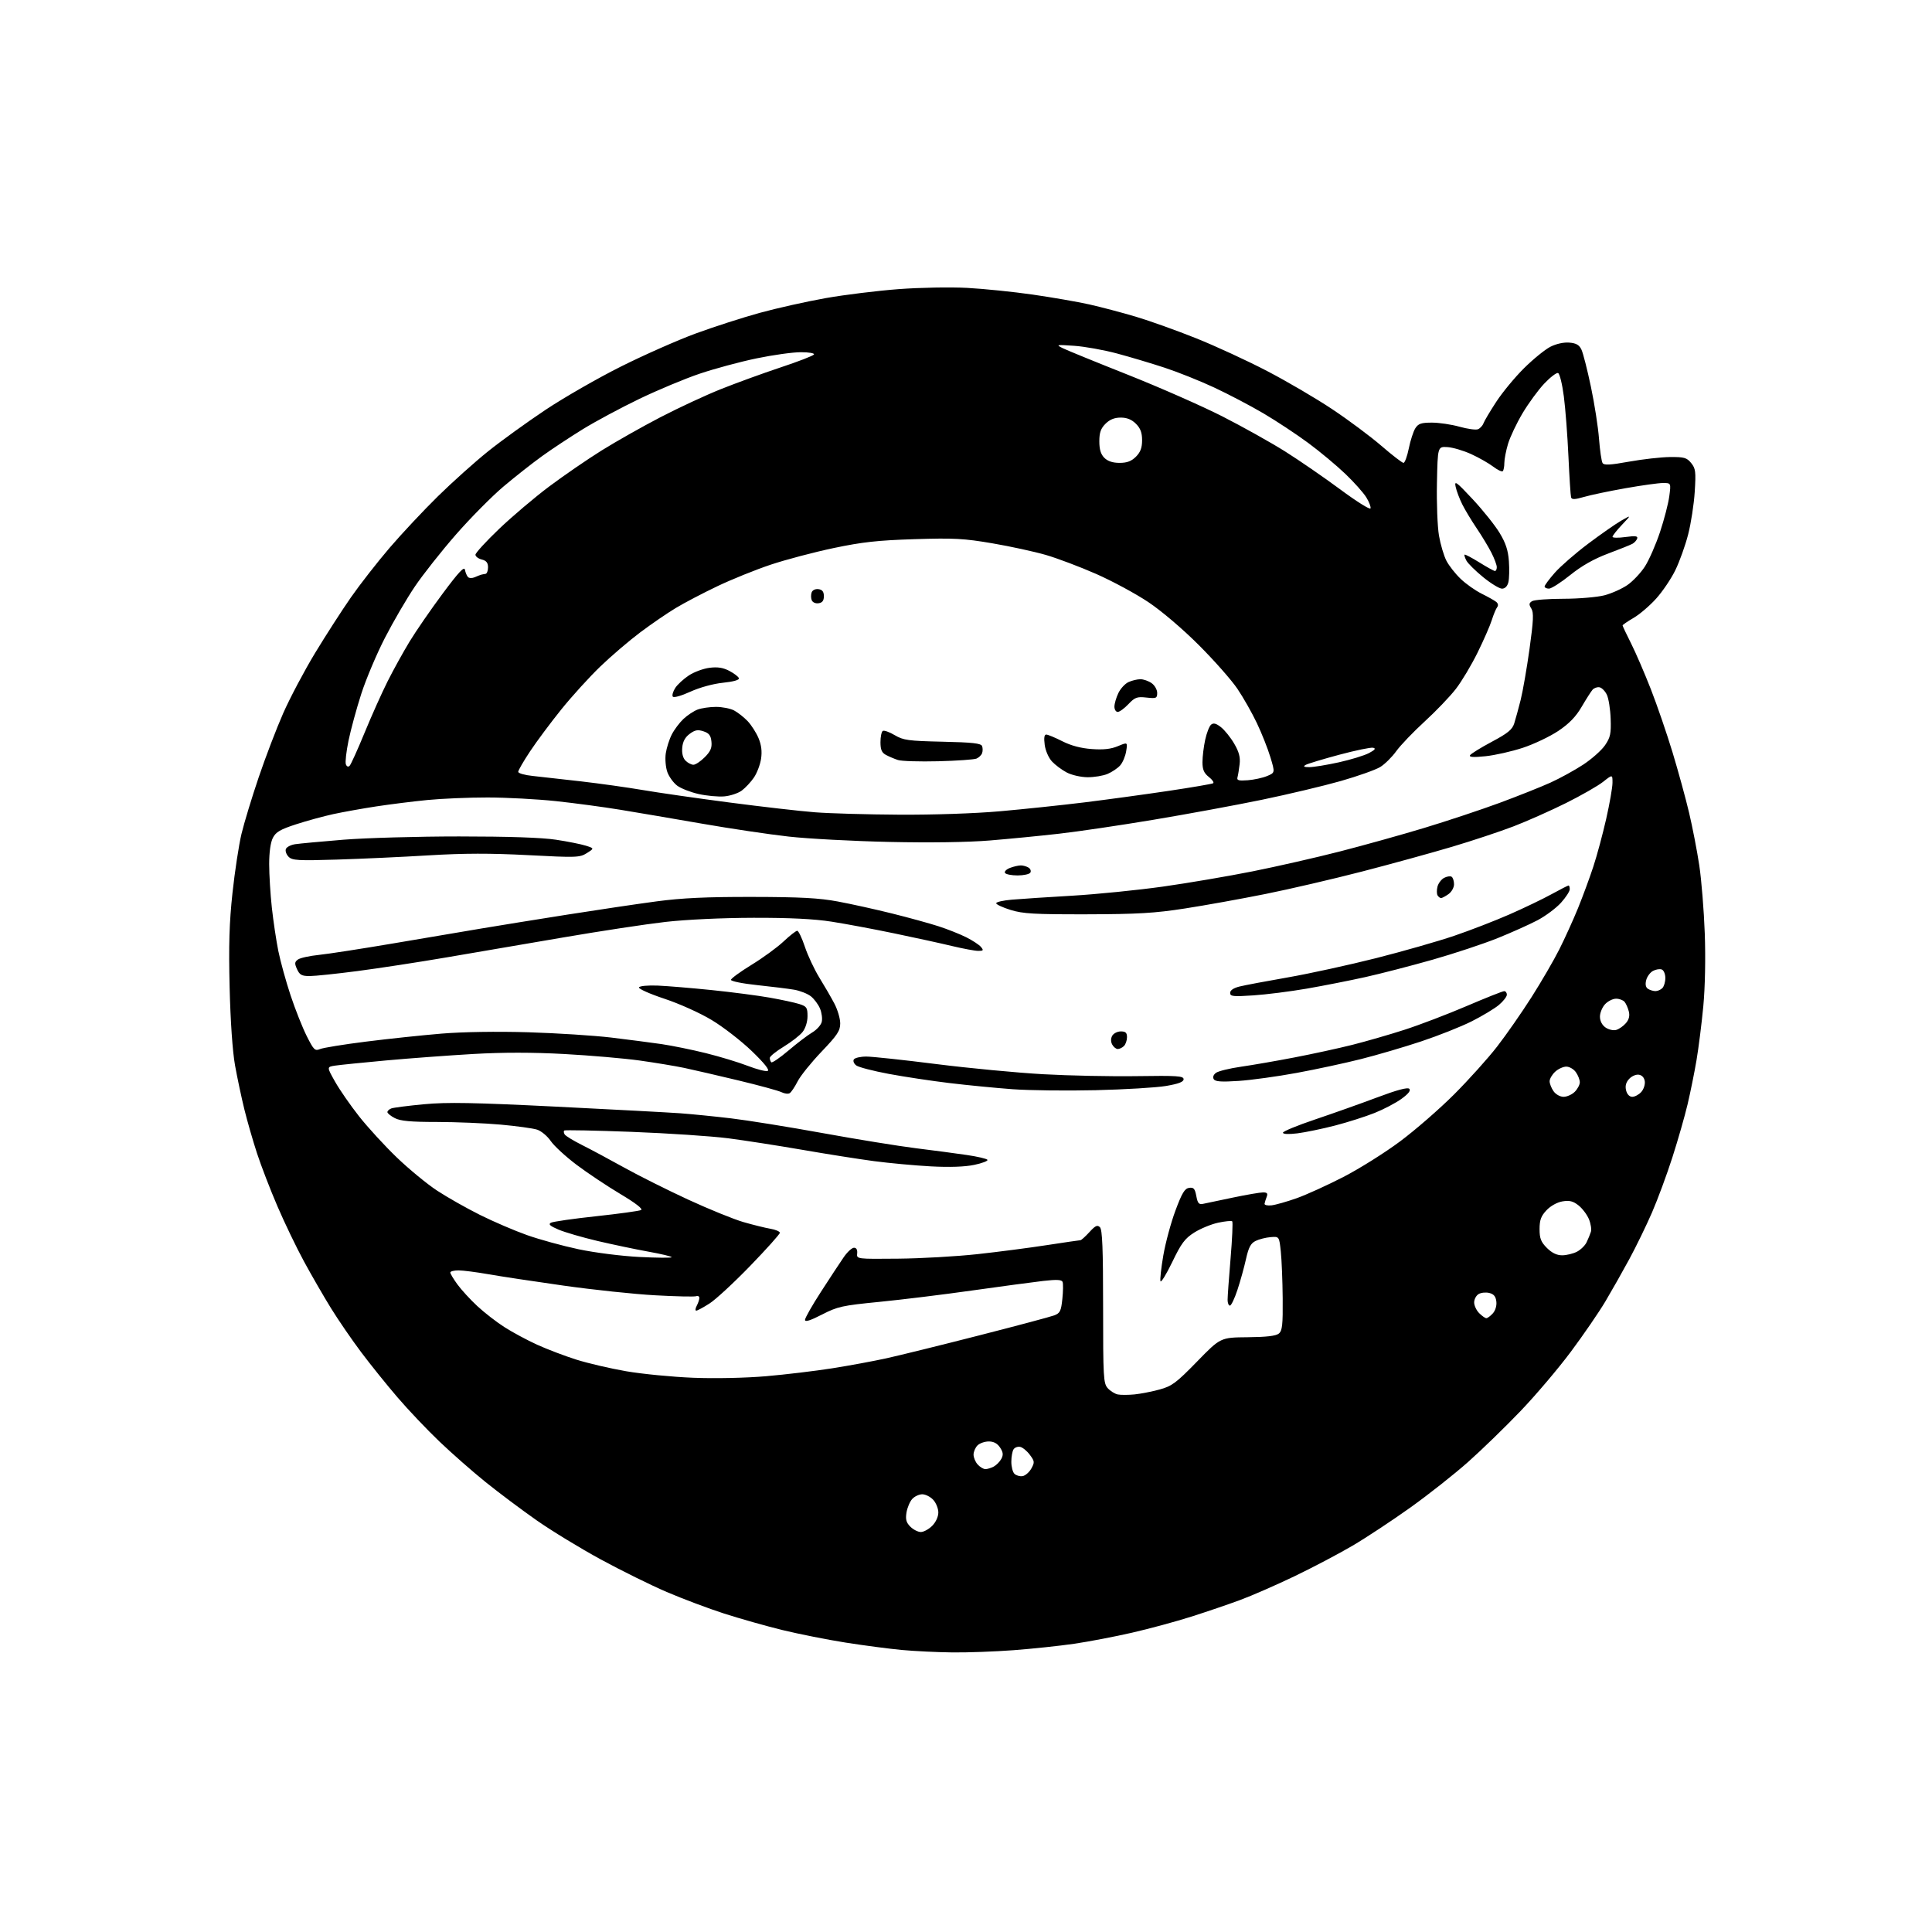 <?xml version="1.0" encoding="UTF-8" standalone="no"?>
<svg 
  version="1.1" 
  xmlns="http://www.w3.org/2000/svg" 
  xmlns:xlink="http://www.w3.org/1999/xlink" 
  xmlns:svg="http://www.w3.org/2000/svg"
  xmlns:rdf="http://www.w3.org/1999/02/22-rdf-syntax-ns#"
  xmlns:cc="http://creativecommons.org/ns#"
  xmlns:dc="http://purl.org/dc/elements/1.1/"
  viewBox="0 0 768 768"
  width="768"
  height="768"
>
<style>svg {background-color: white; }</style>"
<path stroke="none" fill="black" fill-rule="evenodd" d="M378.50,656.86C372.45,656.79 363.45,656.35 358.50,655.89C353.55,655.43 343.50,654.11 336.17,652.96C328.84,651.80 317.53,649.55 311.03,647.97C304.54,646.38 294.11,643.43 287.86,641.42C281.61,639.40 271.34,635.54 265.04,632.84C258.74,630.14 246.95,624.32 238.84,619.91C230.74,615.51 219.24,608.50 213.30,604.34C207.36,600.18 198.23,593.34 193.02,589.14C187.80,584.94 179.54,577.67 174.65,573.00C169.76,568.33 162.28,560.45 158.04,555.50C153.79,550.55 147.29,542.48 143.60,537.56C139.90,532.64 134.50,524.76 131.59,520.06C128.68,515.35 123.86,507.00 120.87,501.50C117.88,496.00 113.11,486.10 110.28,479.50C107.44,472.90 103.80,463.45 102.18,458.50C100.56,453.55 98.29,445.68 97.14,441.00C95.99,436.32 94.32,428.45 93.43,423.50C92.44,417.97 91.61,406.01 91.28,392.50C90.87,375.77 91.14,366.79 92.41,355.00C93.33,346.48 94.94,335.90 95.99,331.50C97.05,327.10 100.12,316.98 102.83,309.00C105.53,301.02 109.92,289.55 112.58,283.51C115.25,277.47 120.92,266.74 125.19,259.68C129.47,252.62 135.90,242.63 139.49,237.48C143.08,232.33 149.99,223.48 154.84,217.81C159.70,212.14 168.36,202.90 174.09,197.27C179.81,191.65 188.78,183.62 194.00,179.43C199.22,175.24 209.53,167.80 216.89,162.89C224.26,157.99 237.76,150.24 246.89,145.68C256.03,141.11 269.35,135.22 276.50,132.59C283.65,129.96 295.12,126.26 302.00,124.37C308.88,122.48 320.70,119.84 328.27,118.50C335.85,117.16 348.90,115.56 357.27,114.93C365.67,114.30 377.88,114.08 384.50,114.44C391.10,114.80 402.80,115.99 410.50,117.10C418.20,118.21 428.32,119.97 433.00,121.01C437.68,122.06 446.01,124.26 451.53,125.90C457.04,127.54 467.84,131.41 475.53,134.49C483.21,137.57 495.89,143.42 503.69,147.49C511.50,151.55 523.16,158.38 529.59,162.67C536.03,166.95 544.82,173.51 549.13,177.23C553.44,180.95 557.39,184.00 557.91,184.00C558.43,184.00 559.38,181.41 560.02,178.25C560.66,175.09 561.83,171.49 562.61,170.25C563.80,168.39 564.95,168.00 569.21,168.00C572.05,168.00 576.97,168.73 580.15,169.62C583.33,170.51 586.63,170.97 587.49,170.64C588.34,170.31 589.34,169.25 589.70,168.27C590.06,167.30 592.36,163.42 594.82,159.67C597.28,155.91 602.25,149.90 605.86,146.33C609.48,142.75 614.17,138.94 616.29,137.85C618.62,136.67 621.59,136.01 623.81,136.19C626.58,136.42 627.78,137.11 628.66,139.00C629.31,140.38 631.00,147.00 632.41,153.73C633.83,160.46 635.28,169.76 635.63,174.40C635.99,179.04 636.62,183.39 637.04,184.06C637.62,185.00 639.99,184.88 647.59,183.51C652.98,182.54 660.29,181.72 663.83,181.68C669.49,181.63 670.52,181.92 672.26,184.06C674.03,186.23 674.19,187.51 673.68,195.50C673.37,200.45 672.19,208.10 671.05,212.50C669.92,216.90 667.63,223.27 665.97,226.66C664.32,230.06 660.89,235.13 658.36,237.94C655.84,240.75 651.80,244.21 649.38,245.62C646.97,247.03 645.00,248.38 645.00,248.62C645.00,248.86 646.52,252.08 648.38,255.77C650.24,259.47 653.78,267.68 656.25,274.00C658.72,280.32 662.58,291.57 664.84,299.00C667.09,306.43 670.06,317.23 671.42,323.00C672.79,328.77 674.62,338.23 675.49,344.00C676.36,349.77 677.34,361.93 677.67,371.00C678.03,380.93 677.80,392.47 677.09,400.00C676.44,406.88 675.22,416.52 674.39,421.44C673.56,426.35 671.96,434.23 670.85,438.94C669.74,443.65 667.03,453.12 664.82,460.00C662.62,466.88 658.96,476.77 656.69,482.00C654.42,487.23 650.37,495.55 647.69,500.50C645.01,505.45 640.73,513.01 638.19,517.29C635.65,521.57 629.48,530.57 624.47,537.29C619.47,544.01 610.45,554.64 604.43,560.92C598.42,567.20 589.06,576.29 583.63,581.12C578.20,585.95 567.85,594.12 560.63,599.28C553.41,604.43 543.08,611.25 537.67,614.43C532.26,617.61 521.91,623.06 514.67,626.54C507.43,630.02 497.68,634.29 493.00,636.02C488.32,637.75 479.55,640.74 473.50,642.66C467.45,644.58 456.88,647.45 450.00,649.02C443.12,650.60 432.77,652.58 427.00,653.42C421.23,654.26 410.43,655.41 403.00,655.97C395.57,656.53 384.55,656.94 378.50,656.86zM366.05,609.00C367.17,609.00 369.20,607.90 370.55,606.55C372.01,605.08 373.00,602.93 373.00,601.23C373.00,599.66 372.08,597.39 370.96,596.19C369.84,594.98 367.88,594.00 366.62,594.00C365.35,594.00 363.55,594.84 362.61,595.88C361.68,596.91 360.66,599.33 360.34,601.26C359.90,604.00 360.24,605.24 361.89,606.89C363.05,608.05 364.92,609.00 366.05,609.00zM406.45,586.79C407.54,586.63 409.11,585.28 409.95,583.80C411.34,581.30 411.30,580.88 409.37,578.30C408.23,576.76 406.49,575.34 405.51,575.15C404.54,574.96 403.36,575.41 402.89,576.15C402.42,576.89 402.02,579.10 402.02,581.05C402.01,583.00 402.56,585.16 403.24,585.84C403.92,586.52 405.37,586.95 406.45,586.79zM391.72,584.00C392.50,584.00 393.99,583.54 395.04,582.98C396.09,582.41 397.45,581.03 398.05,579.91C398.89,578.33 398.78,577.31 397.55,575.43C396.46,573.78 395.02,573.00 393.05,573.00C391.45,573.00 389.44,573.71 388.57,574.57C387.71,575.44 387.00,577.09 387.00,578.24C387.00,579.40 387.74,581.17 388.65,582.17C389.57,583.18 390.94,584.00 391.72,584.00zM451.00,554.30C453.48,554.05 457.98,553.17 461.00,552.34C465.87,551.00 467.56,549.74 475.84,541.25C485.17,531.67 485.17,531.67 495.95,531.57C503.44,531.50 507.22,531.06 508.36,530.11C509.73,528.98 509.98,526.69 509.89,516.13C509.83,509.18 509.49,500.80 509.14,497.50C508.50,491.50 508.50,491.50 505.08,491.78C503.20,491.93 500.53,492.60 499.15,493.28C497.19,494.23 496.35,495.80 495.30,500.50C494.57,503.80 493.04,509.31 491.90,512.75C490.77,516.19 489.42,519.00 488.92,519.00C488.41,519.00 487.99,517.99 487.99,516.75C487.98,515.51 488.51,508.09 489.17,500.27C489.83,492.44 490.12,485.79 489.83,485.50C489.53,485.20 487.02,485.45 484.24,486.04C481.47,486.64 477.19,488.40 474.74,489.95C471.00,492.32 469.58,494.22 466.01,501.64C463.66,506.51 461.54,509.96 461.31,509.31C461.07,508.65 461.58,504.02 462.44,499.02C463.31,494.01 465.47,486.00 467.26,481.21C469.85,474.24 470.94,472.44 472.69,472.19C474.50,471.93 475.00,472.50 475.55,475.43C476.11,478.40 476.57,478.91 478.36,478.52C479.54,478.27 484.88,477.15 490.23,476.03C495.59,474.91 500.92,474.00 502.09,474.00C503.71,474.00 504.05,474.42 503.53,475.75C503.16,476.71 502.77,477.95 502.68,478.49C502.58,479.03 503.84,479.33 505.47,479.14C507.10,478.95 511.60,477.67 515.47,476.30C519.34,474.92 527.67,471.13 534.00,467.87C540.33,464.61 550.45,458.27 556.50,453.76C562.55,449.26 572.24,440.83 578.03,435.04C583.82,429.24 591.53,420.68 595.15,416.00C598.78,411.32 604.93,402.48 608.83,396.35C612.73,390.22 617.70,381.67 619.87,377.35C622.04,373.03 625.38,365.68 627.29,361.00C629.19,356.32 631.93,348.90 633.37,344.50C634.82,340.10 637.12,331.55 638.49,325.50C639.86,319.45 640.99,313.00 640.99,311.17C641.00,307.83 641.00,307.83 637.25,310.79C635.19,312.42 628.55,316.21 622.50,319.23C616.45,322.24 607.11,326.39 601.74,328.46C596.38,330.52 585.35,334.19 577.24,336.60C569.13,339.01 553.05,343.44 541.50,346.43C529.95,349.42 512.62,353.45 503.00,355.38C493.38,357.31 478.98,359.91 471.00,361.14C459.02,363.00 452.24,363.40 432.00,363.45C411.24,363.49 406.62,363.23 401.75,361.72C398.59,360.74 396.00,359.54 396.00,359.05C396.00,358.56 398.81,357.92 402.25,357.63C405.69,357.33 416.51,356.62 426.30,356.05C436.09,355.47 452.27,353.84 462.26,352.44C472.24,351.03 488.30,348.30 497.95,346.37C507.60,344.44 523.15,340.90 532.50,338.50C541.85,336.10 556.97,331.89 566.10,329.13C575.23,326.37 588.73,321.88 596.10,319.16C603.47,316.43 612.58,312.80 616.34,311.10C620.11,309.39 625.97,306.17 629.37,303.94C632.77,301.70 636.66,298.24 638.02,296.25C640.15,293.14 640.47,291.66 640.26,285.72C640.13,281.93 639.45,277.63 638.75,276.17C638.06,274.72 636.74,273.38 635.83,273.21C634.93,273.03 633.67,273.48 633.05,274.19C632.43,274.91 630.48,277.98 628.71,281.00C626.42,284.92 623.77,287.66 619.46,290.55C616.14,292.77 609.81,295.79 605.39,297.25C600.96,298.71 594.27,300.22 590.52,300.61C585.67,301.11 583.89,300.99 584.37,300.21C584.74,299.61 588.63,297.21 593.01,294.87C599.38,291.48 601.16,290.02 601.93,287.57C602.47,285.88 603.61,281.69 604.48,278.26C605.34,274.83 606.93,265.69 608.01,257.96C609.58,246.64 609.72,243.52 608.73,241.92C607.72,240.30 607.77,239.77 609.00,238.98C609.83,238.46 615.46,238.02 621.53,238.02C627.60,238.01 634.90,237.39 637.76,236.65C640.61,235.91 644.75,234.06 646.95,232.54C649.14,231.02 652.28,227.68 653.91,225.14C655.54,222.59 658.23,216.45 659.88,211.50C661.53,206.55 663.19,200.14 663.57,197.25C664.26,192.00 664.26,192.00 661.08,192.00C659.34,192.00 652.64,192.93 646.20,194.07C639.77,195.20 632.34,196.76 629.70,197.53C626.01,198.60 624.82,198.64 624.53,197.71C624.33,197.04 623.86,189.75 623.48,181.50C623.11,173.25 622.29,162.48 621.65,157.58C621.02,152.67 619.98,148.49 619.35,148.28C618.72,148.07 616.24,149.97 613.85,152.50C611.46,155.03 607.58,160.34 605.22,164.30C602.87,168.26 600.28,173.72 599.47,176.43C598.66,179.14 598.00,182.56 598.00,184.01C598.00,185.47 597.72,186.95 597.38,187.29C597.03,187.63 595.33,186.83 593.58,185.50C591.84,184.17 587.90,181.93 584.83,180.52C581.77,179.12 577.51,177.86 575.38,177.73C571.50,177.50 571.50,177.50 571.21,192.00C571.04,199.97 571.41,209.38 572.01,212.90C572.62,216.42 573.95,220.92 574.97,222.90C575.99,224.88 578.56,228.14 580.67,230.14C582.77,232.15 586.52,234.79 589.00,236.01C591.48,237.24 594.07,238.70 594.76,239.25C595.53,239.87 595.68,240.70 595.14,241.38C594.66,242.00 593.70,244.30 593.01,246.50C592.32,248.70 589.77,254.53 587.34,259.45C584.92,264.37 581.05,270.85 578.73,273.85C576.42,276.85 570.83,282.68 566.31,286.82C561.80,290.95 556.72,296.25 555.04,298.59C553.36,300.93 550.50,303.76 548.68,304.89C546.86,306.01 539.79,308.52 532.97,310.47C526.15,312.41 512.01,315.77 501.54,317.94C491.07,320.10 471.70,323.67 458.50,325.87C445.30,328.08 428.43,330.57 421.00,331.41C413.57,332.26 401.20,333.47 393.50,334.10C384.80,334.82 369.65,335.04 353.50,334.68C339.20,334.37 321.20,333.41 313.50,332.55C305.80,331.69 290.27,329.38 279.00,327.41C267.73,325.45 253.10,322.96 246.50,321.88C239.90,320.79 228.43,319.26 221.00,318.46C213.57,317.67 201.36,317.02 193.86,317.01C186.35,317.00 175.55,317.46 169.86,318.02C164.16,318.58 155.00,319.73 149.50,320.57C144.00,321.41 136.35,322.79 132.50,323.62C128.65,324.46 122.00,326.27 117.73,327.66C111.46,329.69 109.67,330.73 108.48,333.04C107.55,334.83 107.00,338.75 107.00,343.49C107.00,347.66 107.48,355.45 108.06,360.79C108.65,366.13 109.80,373.88 110.63,378.00C111.46,382.12 113.66,390.08 115.51,395.67C117.37,401.27 120.27,408.57 121.95,411.90C124.74,417.42 125.20,417.87 127.25,417.01C128.49,416.50 136.70,415.16 145.50,414.06C154.30,412.95 167.80,411.52 175.50,410.88C184.02,410.18 197.53,409.97 210.00,410.34C221.28,410.68 236.12,411.63 243.00,412.45C249.88,413.28 258.88,414.45 263.00,415.05C267.12,415.66 275.00,417.26 280.50,418.62C286.00,419.98 293.49,422.25 297.15,423.66C300.80,425.08 304.40,426.00 305.15,425.72C306.03,425.38 303.87,422.66 298.88,417.85C294.69,413.81 287.52,408.25 282.95,405.50C278.26,402.67 270.05,398.98 264.07,397.00C258.26,395.07 253.73,393.05 254.00,392.50C254.28,391.93 257.52,391.63 261.50,391.79C265.35,391.96 275.02,392.76 283.00,393.58C290.98,394.40 301.32,395.75 306.00,396.58C310.68,397.41 315.96,398.55 317.75,399.12C320.66,400.05 321.00,400.55 321.00,403.94C321.00,406.19 320.20,408.74 319.04,410.22C317.97,411.58 314.59,414.21 311.54,416.06C308.50,417.91 306.00,419.93 306.00,420.54C306.00,421.16 306.27,421.94 306.60,422.27C306.94,422.60 310.01,420.50 313.43,417.60C316.85,414.69 321.10,411.47 322.87,410.42C324.64,409.38 326.34,407.49 326.65,406.24C326.97,404.99 326.66,402.60 325.98,400.95C325.29,399.29 323.65,397.08 322.34,396.05C321.02,395.01 318.04,393.84 315.72,393.43C313.40,393.03 306.77,392.21 301.00,391.60C295.23,391.00 290.53,390.05 290.57,389.50C290.61,388.95 294.32,386.25 298.80,383.50C303.29,380.75 308.99,376.59 311.47,374.25C313.95,371.91 316.40,370.00 316.91,370.00C317.42,370.00 318.79,372.87 319.96,376.38C321.13,379.88 323.72,385.39 325.71,388.63C327.71,391.86 330.39,396.49 331.67,398.92C332.95,401.35 334.00,404.90 334.00,406.81C334.00,409.76 332.89,411.44 326.56,418.07C322.46,422.36 318.19,427.66 317.07,429.86C315.95,432.06 314.53,434.17 313.92,434.55C313.31,434.93 311.84,434.75 310.65,434.16C309.47,433.56 301.75,431.46 293.50,429.48C285.25,427.50 275.57,425.27 272.00,424.51C268.43,423.76 260.44,422.44 254.25,421.57C248.06,420.71 234.59,419.55 224.33,418.99C211.73,418.30 199.95,418.30 188.08,418.98C178.41,419.54 162.85,420.69 153.50,421.54C144.15,422.40 135.01,423.32 133.19,423.60C129.88,424.11 129.88,424.11 133.19,429.98C135.01,433.21 139.33,439.44 142.78,443.81C146.24,448.19 152.99,455.55 157.78,460.15C162.58,464.76 169.77,470.68 173.77,473.30C177.77,475.93 185.42,480.26 190.77,482.93C196.12,485.60 204.55,489.22 209.50,490.97C214.45,492.73 223.68,495.26 230.00,496.60C236.49,497.97 247.06,499.31 254.25,499.67C261.26,500.02 267.00,500.06 267.00,499.76C267.00,499.46 262.84,498.46 257.75,497.55C252.66,496.63 243.55,494.72 237.50,493.30C231.45,491.87 224.48,489.84 222.00,488.78C218.64,487.35 217.88,486.65 219.00,486.05C219.83,485.61 227.93,484.44 237.00,483.47C246.07,482.49 254.10,481.38 254.83,481.01C255.67,480.58 252.69,478.27 246.58,474.62C241.31,471.48 233.48,466.25 229.16,463.00C224.85,459.75 220.24,455.50 218.91,453.55C217.58,451.60 215.15,449.58 213.50,449.05C211.85,448.52 205.32,447.62 199.00,447.05C192.68,446.48 181.29,446.01 173.70,446.00C163.29,446.00 159.18,445.63 156.95,444.47C155.33,443.64 154.00,442.56 154.00,442.08C154.00,441.60 154.70,440.94 155.56,440.62C156.42,440.29 162.29,439.54 168.60,438.95C177.83,438.09 188.19,438.28 221.29,439.92C243.96,441.05 266.10,442.23 270.50,442.55C274.90,442.87 283.90,443.77 290.50,444.55C297.10,445.33 313.52,447.97 327.00,450.42C340.48,452.87 357.12,455.57 364.00,456.43C370.88,457.28 380.00,458.49 384.27,459.12C388.54,459.74 392.26,460.61 392.53,461.05C392.80,461.49 390.43,462.40 387.26,463.06C383.52,463.84 377.47,464.05 370.00,463.65C363.68,463.31 353.53,462.37 347.45,461.57C341.37,460.76 328.55,458.74 318.95,457.07C309.35,455.41 296.10,453.35 289.50,452.49C282.90,451.64 265.63,450.49 251.12,449.93C236.61,449.38 224.53,449.14 224.27,449.40C224.01,449.66 224.10,450.36 224.47,450.96C224.84,451.55 227.93,453.44 231.32,455.14C234.72,456.84 242.26,460.88 248.08,464.11C253.90,467.35 265.39,473.09 273.61,476.89C281.83,480.68 291.70,484.69 295.53,485.80C299.36,486.90 304.19,488.10 306.25,488.45C308.31,488.80 310.00,489.53 310.00,490.06C310.00,490.59 304.71,496.49 298.25,503.17C291.79,509.85 284.50,516.59 282.05,518.15C279.61,519.72 277.23,521.00 276.77,521.00C276.31,521.00 276.40,520.13 276.96,519.07C277.53,518.00 278.00,516.60 278.00,515.96C278.00,515.31 277.44,515.00 276.75,515.26C276.06,515.52 268.73,515.36 260.45,514.90C252.17,514.45 235.74,512.71 223.95,511.04C212.15,509.37 198.68,507.33 194.00,506.50C189.32,505.68 184.04,505.00 182.25,505.00C180.46,505.00 179.00,505.38 179.00,505.85C179.00,506.32 180.28,508.45 181.85,510.60C183.41,512.74 186.97,516.62 189.75,519.20C192.54,521.79 197.39,525.56 200.55,527.57C203.70,529.59 209.54,532.73 213.51,534.54C217.49,536.35 224.50,539.02 229.10,540.47C233.70,541.92 242.64,544.01 248.98,545.10C255.32,546.19 267.25,547.35 275.50,547.68C284.27,548.03 296.32,547.77 304.50,547.07C312.20,546.41 324.05,544.99 330.83,543.92C337.61,542.85 347.29,541.06 352.33,539.95C357.37,538.84 373.88,534.77 389.00,530.90C404.12,527.04 417.68,523.42 419.12,522.87C421.38,522.00 421.81,521.13 422.30,516.35C422.62,513.32 422.66,510.28 422.40,509.60C422.05,508.68 420.13,508.58 414.71,509.19C410.75,509.65 398.05,511.35 386.50,512.98C374.95,514.62 358.30,516.66 349.50,517.52C334.78,518.97 332.96,519.37 326.75,522.56C322.10,524.95 320.00,525.61 320.00,524.67C320.00,523.92 322.88,518.85 326.41,513.41C329.93,507.96 333.97,501.81 335.40,499.75C336.82,497.69 338.65,496.00 339.48,496.00C340.44,496.00 340.89,496.81 340.74,498.25C340.50,500.50 340.50,500.50 357.00,500.34C366.07,500.26 380.25,499.45 388.50,498.55C396.75,497.65 409.21,496.03 416.18,494.95C423.16,493.88 429.15,493.00 429.49,493.00C429.83,493.00 431.43,491.56 433.05,489.79C435.41,487.21 436.22,486.82 437.24,487.84C438.20,488.80 438.50,496.36 438.50,519.44C438.50,547.58 438.63,549.93 440.35,551.83C441.37,552.96 443.17,554.08 444.35,554.32C445.53,554.55 448.52,554.54 451.00,554.30zM590.85,524.00C591.31,524.00 592.47,523.14 593.42,522.09C594.44,520.97 595.02,519.02 594.82,517.38C594.59,515.36 593.81,514.41 592.00,513.97C590.62,513.63 588.71,513.84 587.75,514.42C586.79,515.00 586.00,516.50 586.00,517.74C586.00,518.98 586.90,520.90 588.00,522.00C589.10,523.10 590.38,524.00 590.85,524.00zM620.97,499.00C622.69,499.00 625.33,498.36 626.84,497.59C628.34,496.81 630.08,495.12 630.69,493.84C631.31,492.55 632.08,490.69 632.40,489.69C632.72,488.70 632.36,486.41 631.61,484.61C630.86,482.81 628.99,480.35 627.47,479.15C625.31,477.45 623.89,477.10 621.09,477.57C618.97,477.93 616.37,479.38 614.75,481.10C612.58,483.41 612.00,484.99 612.00,488.59C612.00,492.30 612.55,493.70 614.92,496.08C616.91,498.06 618.85,499.00 620.97,499.00zM515.75,450.52C512.22,450.95 510.00,450.86 510.00,450.26C510.00,449.73 515.74,447.37 522.75,445.01C529.76,442.65 540.84,438.72 547.36,436.27C555.31,433.28 559.54,432.14 560.22,432.82C560.89,433.49 559.87,434.81 557.11,436.81C554.84,438.45 550.04,440.97 546.44,442.41C542.84,443.85 535.76,446.11 530.70,447.42C525.64,448.73 518.91,450.12 515.75,450.52zM621.56,436.00C622.90,436.00 624.90,435.10 626.00,434.00C627.10,432.90 628.00,431.20 628.00,430.22C628.00,429.24 627.30,427.44 626.44,426.22C625.59,425.00 623.87,424.00 622.63,424.00C621.39,424.00 619.39,424.92 618.19,426.04C616.98,427.16 616.00,428.86 616.00,429.82C616.00,430.77 616.70,432.56 617.56,433.78C618.44,435.04 620.17,436.00 621.56,436.00zM648.86,436.00C649.87,436.00 651.47,435.14 652.43,434.08C653.38,433.03 654.01,431.12 653.83,429.83C653.62,428.38 652.72,427.39 651.44,427.21C650.31,427.04 648.57,427.81 647.58,428.92C646.33,430.29 645.96,431.72 646.40,433.46C646.79,435.02 647.74,436.00 648.86,436.00zM435.50,433.37C423.95,433.64 409.10,433.46 402.50,432.98C395.90,432.49 384.65,431.40 377.50,430.54C370.35,429.68 359.46,428.04 353.31,426.89C347.15,425.74 341.35,424.24 340.41,423.55C339.46,422.87 339.01,421.79 339.41,421.15C339.80,420.52 342.03,420.00 344.37,420.00C346.71,420.00 359.25,421.34 372.23,422.99C385.22,424.63 404.31,426.44 414.67,427.02C425.03,427.60 441.82,427.94 452.00,427.78C467.90,427.54 470.50,427.71 470.50,429.00C470.50,430.08 468.53,430.83 463.50,431.69C459.65,432.34 447.05,433.10 435.50,433.37zM492.40,429.68C485.51,430.14 483.10,429.97 482.49,428.99C482.00,428.19 482.35,427.22 483.39,426.46C484.32,425.78 488.78,424.69 493.29,424.04C497.81,423.39 507.35,421.74 514.50,420.36C521.65,418.99 532.00,416.74 537.50,415.36C543.00,413.97 552.38,411.27 558.34,409.34C564.30,407.42 575.41,403.18 583.02,399.92C590.64,396.66 597.34,394.00 597.93,394.00C598.52,394.00 599.00,394.63 599.00,395.41C599.00,396.19 597.58,398.02 595.84,399.48C594.11,400.94 589.23,403.87 585.01,406.00C580.79,408.12 571.75,411.71 564.92,413.98C558.09,416.25 547.33,419.41 541.00,421.00C534.67,422.60 523.20,425.07 515.50,426.49C507.80,427.91 497.40,429.35 492.40,429.68zM444.34,417.00C443.64,417.00 442.64,416.20 442.12,415.22C441.52,414.10 441.52,412.82 442.13,411.72C442.67,410.78 444.20,410.00 445.55,410.00C447.44,410.00 448.00,410.53 448.00,412.30C448.00,413.56 447.46,415.14 446.80,415.80C446.14,416.46 445.03,417.00 444.34,417.00zM642.47,409.41C643.59,409.09 645.32,407.88 646.31,406.73C647.55,405.29 647.92,403.82 647.48,402.07C647.13,400.66 646.37,398.95 645.80,398.26C645.22,397.57 643.70,397.00 642.42,397.00C641.13,397.00 639.16,397.98 638.04,399.19C636.92,400.39 636.00,402.62 636.00,404.13C636.00,405.84 636.84,407.48 638.22,408.44C639.44,409.30 641.35,409.73 642.47,409.41zM498.25,395.68C490.15,396.22 489.00,396.10 489.00,394.69C489.00,393.66 490.35,392.74 492.75,392.15C494.81,391.64 503.48,390.00 512.00,388.52C520.52,387.03 536.27,383.59 547.00,380.88C557.73,378.16 571.67,374.17 578.00,372.02C584.33,369.87 594.23,366.04 600.00,363.51C605.77,360.98 613.33,357.35 616.78,355.45C620.24,353.55 623.28,352.00 623.53,352.00C623.79,352.00 624.00,352.67 624.00,353.50C624.00,354.32 622.43,356.73 620.52,358.85C618.60,360.97 614.44,364.08 611.27,365.77C608.10,367.45 600.90,370.68 595.27,372.95C589.64,375.21 578.03,379.06 569.46,381.50C560.89,383.93 548.85,387.05 542.69,388.42C536.54,389.79 526.10,391.84 519.50,392.99C512.90,394.13 503.34,395.34 498.25,395.68zM658.05,393.98C658.90,393.99 660.14,393.46 660.80,392.80C661.46,392.14 662.00,390.33 662.00,388.77C662.00,387.21 661.36,385.69 660.58,385.39C659.80,385.09 658.23,385.34 657.09,385.95C655.95,386.56 654.73,388.22 654.38,389.64C653.95,391.33 654.20,392.51 655.11,393.09C655.88,393.57 657.20,393.98 658.05,393.98zM123.09,388.00C119.96,388.00 119.11,387.54 118.09,385.29C117.05,383.01 117.10,382.40 118.43,381.43C119.30,380.79 123.04,379.97 126.75,379.59C130.46,379.21 143.85,377.14 156.50,374.99C169.15,372.84 184.90,370.17 191.50,369.07C198.10,367.96 213.40,365.49 225.50,363.58C237.60,361.67 253.57,359.30 261.00,358.31C271.01,356.97 280.84,356.51 299.00,356.54C318.09,356.57 325.60,356.97 333.00,358.35C338.23,359.32 347.90,361.46 354.50,363.10C361.10,364.74 369.43,367.03 373.00,368.18C376.57,369.33 381.55,371.31 384.06,372.56C386.57,373.82 389.21,375.55 389.94,376.42C391.07,377.78 390.92,378.00 388.87,377.99C387.57,377.99 382.90,377.12 378.50,376.07C374.10,375.01 363.80,372.76 355.61,371.06C347.42,369.35 336.17,367.25 330.61,366.38C323.66,365.29 313.93,364.81 299.50,364.84C287.08,364.87 272.78,365.54 264.50,366.48C256.80,367.36 238.57,370.13 224.00,372.63C209.43,375.13 188.50,378.71 177.50,380.58C166.50,382.46 150.61,384.90 142.18,386.00C133.76,387.10 125.16,388.00 123.09,388.00zM572.84,357.00C572.44,357.00 571.82,356.52 571.46,355.94C571.11,355.36 571.08,353.80 571.42,352.47C571.75,351.14 572.93,349.57 574.03,348.98C575.14,348.39 576.48,348.18 577.02,348.51C577.56,348.85 578.00,350.19 578.00,351.50C578.00,352.83 577.02,354.57 575.78,355.44C574.56,356.30 573.23,357.00 572.84,357.00zM404.50,348.00C402.09,348.00 399.84,347.55 399.50,347.00C399.16,346.45 400.06,345.55 401.50,345.00C402.95,344.45 404.89,344.01 405.82,344.02C406.74,344.02 408.12,344.42 408.88,344.90C409.64,345.38 409.95,346.28 409.57,346.89C409.19,347.50 406.91,348.00 404.50,348.00zM133.94,341.70C118.50,342.17 116.18,342.04 114.73,340.59C113.83,339.68 113.33,338.29 113.64,337.50C113.94,336.70 115.61,335.84 117.35,335.58C119.08,335.32 127.70,334.52 136.50,333.80C145.30,333.09 166.00,332.50 182.50,332.50C202.09,332.50 215.45,332.95 221.00,333.80C225.68,334.51 231.02,335.58 232.88,336.17C236.25,337.24 236.25,337.24 233.28,339.12C230.47,340.90 229.20,340.94 209.90,339.93C194.96,339.15 184.42,339.17 170.50,340.01C160.05,340.65 143.60,341.40 133.94,341.70zM357.50,323.85C370.89,323.93 387.60,323.37 397.50,322.49C406.85,321.67 421.93,320.08 431.00,318.97C440.07,317.85 455.13,315.79 464.45,314.40C473.77,313.01 481.77,311.64 482.23,311.36C482.69,311.07 481.93,309.94 480.53,308.85C478.60,307.33 478.00,305.94 478.00,302.98C478.00,300.84 478.48,296.86 479.07,294.11C479.66,291.37 480.72,288.65 481.43,288.06C482.38,287.27 483.42,287.54 485.36,289.07C486.81,290.21 489.17,293.14 490.60,295.59C492.53,298.88 493.09,301.00 492.77,303.76C492.53,305.82 492.15,308.18 491.92,309.00C491.58,310.21 492.38,310.43 496.00,310.16C498.48,309.97 501.93,309.22 503.68,308.49C506.86,307.16 506.86,307.16 504.99,300.97C503.96,297.56 501.55,291.48 499.63,287.45C497.72,283.42 494.24,277.28 491.89,273.81C489.55,270.34 482.65,262.52 476.56,256.44C470.14,250.01 461.73,242.86 456.50,239.36C451.55,236.05 442.24,231.02 435.81,228.18C429.38,225.35 420.36,221.94 415.75,220.60C411.15,219.27 401.56,217.18 394.44,215.97C383.16,214.04 379.20,213.83 363.50,214.33C348.94,214.79 342.81,215.46 331.39,217.86C323.64,219.49 312.39,222.46 306.39,224.46C300.40,226.46 290.85,230.32 285.17,233.03C279.48,235.74 272.06,239.63 268.67,241.67C265.27,243.71 258.90,248.08 254.50,251.38C250.10,254.68 242.96,260.78 238.64,264.94C234.32,269.10 227.34,276.77 223.13,282.00C218.92,287.23 213.34,294.71 210.74,298.63C208.13,302.56 206.00,306.24 206.00,306.81C206.00,307.39 208.59,308.13 211.75,308.45C214.91,308.78 223.57,309.75 231.00,310.61C238.43,311.47 249.45,313.02 255.50,314.05C261.55,315.09 277.07,317.32 290.00,319.01C302.93,320.70 318.23,322.46 324.00,322.90C329.77,323.35 344.85,323.78 357.50,323.85zM287.86,316.58C285.46,316.77 280.90,316.35 277.72,315.64C274.55,314.93 270.72,313.44 269.22,312.33C267.73,311.22 265.95,308.78 265.28,306.91C264.61,305.02 264.33,301.71 264.65,299.50C264.98,297.30 266.04,293.93 267.03,292.00C268.01,290.07 270.10,287.29 271.66,285.81C273.22,284.34 275.77,282.65 277.32,282.06C278.86,281.48 282.15,281.00 284.61,281.00C287.08,281.00 290.31,281.63 291.80,282.41C293.28,283.19 295.71,285.10 297.20,286.66C298.68,288.22 300.63,291.27 301.53,293.43C302.66,296.13 302.97,298.68 302.54,301.60C302.19,303.94 300.91,307.31 299.70,309.08C298.49,310.86 296.31,313.19 294.86,314.27C293.41,315.34 290.26,316.38 287.86,316.58zM432.28,308.96C429.62,308.93 425.95,308.09 424.00,307.05C422.07,306.03 419.45,304.07 418.17,302.69C416.86,301.29 415.59,298.40 415.29,296.10C414.92,293.33 415.12,292.00 415.90,292.00C416.54,292.00 419.41,293.19 422.28,294.65C425.75,296.41 429.69,297.45 434.00,297.76C438.63,298.10 441.63,297.77 444.38,296.61C448.26,294.99 448.26,294.99 447.67,298.62C447.35,300.62 446.28,303.15 445.29,304.26C444.31,305.37 442.05,306.89 440.28,307.64C438.51,308.39 434.91,308.98 432.28,308.96zM138.98,304.42C139.49,303.91 142.16,298.00 144.93,291.27C147.69,284.55 151.81,275.35 154.09,270.82C156.37,266.29 160.29,259.19 162.81,255.04C165.33,250.89 171.23,242.33 175.93,236.01C182.37,227.35 184.56,225.01 184.83,226.51C185.03,227.60 185.57,228.90 186.03,229.38C186.49,229.87 187.68,229.91 188.68,229.47C189.68,229.03 190.84,228.58 191.25,228.46C191.66,228.35 192.45,228.19 193.00,228.12C193.55,228.06 194.00,226.88 194.00,225.52C194.00,223.71 193.33,222.87 191.50,222.41C190.12,222.07 189.00,221.21 189.00,220.51C189.00,219.81 193.23,215.19 198.40,210.25C203.57,205.31 212.53,197.72 218.32,193.38C224.11,189.05 233.49,182.60 239.17,179.06C244.85,175.52 255.35,169.58 262.50,165.87C269.65,162.15 280.45,157.13 286.50,154.71C292.55,152.29 303.23,148.40 310.24,146.07C317.25,143.75 323.24,141.43 323.55,140.92C323.87,140.40 321.59,140.00 318.31,140.01C315.11,140.01 307.19,141.12 300.69,142.47C294.19,143.82 284.07,146.55 278.19,148.53C272.31,150.51 261.52,155.02 254.20,158.54C246.89,162.06 236.77,167.48 231.70,170.60C226.64,173.72 219.35,178.53 215.50,181.31C211.65,184.08 204.73,189.53 200.12,193.42C195.51,197.32 187.01,205.90 181.24,212.50C175.47,219.10 168.10,228.43 164.87,233.22C161.63,238.02 156.30,247.17 153.02,253.55C149.74,259.92 145.50,269.95 143.61,275.82C141.72,281.69 139.44,290.06 138.54,294.42C137.65,298.77 137.17,303.01 137.49,303.83C137.84,304.75 138.43,304.97 138.98,304.42zM520.50,304.95C522.15,304.95 527.41,304.09 532.19,303.04C536.97,301.98 542.37,300.32 544.19,299.36C546.62,298.07 547.05,297.50 545.81,297.24C544.88,297.04 538.81,298.30 532.31,300.04C525.82,301.78 519.83,303.59 519.00,304.07C517.91,304.70 518.32,304.94 520.50,304.95zM275.65,304.00C276.48,304.00 278.50,302.66 280.14,301.01C282.44,298.71 283.06,297.29 282.81,294.84C282.57,292.35 281.87,291.45 279.65,290.71C277.37,289.96 276.26,290.16 274.15,291.73C272.32,293.09 271.41,294.80 271.20,297.22C271.00,299.48 271.48,301.34 272.52,302.38C273.41,303.27 274.82,304.00 275.65,304.00zM373.00,302.61C365.57,302.80 358.35,302.58 356.94,302.11C355.53,301.65 353.40,300.75 352.19,300.10C350.51,299.20 350.00,298.02 350.00,295.02C350.00,292.88 350.42,290.86 350.92,290.55C351.43,290.23 353.57,290.99 355.67,292.24C359.11,294.27 361.06,294.53 374.68,294.84C386.59,295.10 389.97,295.48 390.40,296.59C390.69,297.36 390.69,298.64 390.39,299.42C390.09,300.21 389.09,301.16 388.17,301.55C387.25,301.94 380.43,302.42 373.00,302.61zM444.31,283.00C443.59,283.00 443.00,282.06 443.00,280.90C443.00,279.75 443.70,277.33 444.55,275.54C445.40,273.75 447.22,271.76 448.60,271.14C449.97,270.51 452.10,270.00 453.32,270.00C454.55,270.00 456.56,270.70 457.78,271.56C459.00,272.41 460.00,274.16 460.00,275.43C460.00,277.57 459.66,277.72 455.75,277.29C452.00,276.87 451.15,277.18 448.56,279.91C446.95,281.61 445.04,283.00 444.31,283.00zM274.41,274.97C270.66,276.67 267.78,277.46 267.43,276.89C267.10,276.35 267.55,274.81 268.44,273.45C269.32,272.10 271.74,269.88 273.81,268.51C275.87,267.14 279.58,265.77 282.03,265.46C285.27,265.05 287.45,265.39 289.94,266.70C291.83,267.69 293.54,269.00 293.73,269.61C293.94,270.30 291.57,270.97 287.43,271.40C283.51,271.80 278.17,273.26 274.41,274.97zM325.38,239.80C324.16,239.98 323.00,239.44 322.66,238.55C322.33,237.70 322.33,236.30 322.66,235.45C323.00,234.56 324.16,234.02 325.38,234.20C326.89,234.41 327.50,235.21 327.50,237.00C327.50,238.79 326.89,239.59 325.38,239.80zM597.07,234.00C596.03,234.00 592.67,231.95 589.60,229.45C586.53,226.95 583.53,223.99 582.93,222.87C582.33,221.75 582.00,220.67 582.19,220.48C582.38,220.29 585.00,221.67 588.02,223.54C591.03,225.42 593.84,226.96 594.25,226.98C594.66,226.99 595.00,226.31 595.00,225.46C595.00,224.61 594.04,222.03 592.86,219.71C591.68,217.39 589.05,213.03 587.00,210.00C584.95,206.97 582.38,202.70 581.28,200.50C580.18,198.30 578.99,195.15 578.64,193.50C578.07,190.87 578.90,191.47 585.40,198.43C589.47,202.80 594.28,208.81 596.09,211.80C598.55,215.85 599.50,218.74 599.81,223.08C600.04,226.30 599.95,230.07 599.60,231.46C599.20,233.06 598.26,234.00 597.07,234.00zM615.75,233.99C614.79,233.99 614.00,233.61 614.00,233.14C614.00,232.67 615.83,230.20 618.07,227.66C620.31,225.12 626.28,219.92 631.34,216.12C636.41,212.31 642.34,208.18 644.52,206.93C648.50,204.66 648.50,204.66 644.75,208.62C642.69,210.80 641.00,212.95 641.00,213.39C641.00,213.83 643.30,213.87 646.12,213.48C650.09,212.94 651.14,213.07 650.81,214.07C650.57,214.78 649.73,215.72 648.94,216.16C648.15,216.60 643.77,218.36 639.20,220.07C633.58,222.18 628.75,224.92 624.20,228.58C620.52,231.55 616.71,233.98 615.75,233.99zM544.80,202.10C545.00,201.50 544.25,199.52 543.12,197.70C542.00,195.88 538.25,191.68 534.79,188.37C531.33,185.05 524.69,179.52 520.04,176.08C515.39,172.64 507.38,167.35 502.24,164.32C497.09,161.29 488.30,156.68 482.69,154.06C477.09,151.44 468.23,147.90 463.00,146.18C457.77,144.46 449.23,141.91 444.00,140.51C438.77,139.11 431.12,137.74 427.00,137.46C419.85,136.97 419.64,137.01 422.50,138.43C424.15,139.24 435.80,144.00 448.39,148.99C460.97,153.99 477.85,161.42 485.89,165.51C493.92,169.60 505.15,175.88 510.84,179.45C516.52,183.03 526.41,189.84 532.81,194.58C539.20,199.32 544.60,202.70 544.80,202.10zM445.05,184.00C448.01,184.00 449.75,183.34 451.55,181.55C453.35,179.74 454.00,178.01 454.00,175.00C454.00,171.99 453.35,170.26 451.55,168.45C449.85,166.76 447.98,166.00 445.50,166.00C443.02,166.00 441.15,166.76 439.45,168.45C437.57,170.34 437.00,171.96 437.00,175.45C437.00,178.67 437.59,180.59 439.00,182.00C440.34,183.34 442.33,184.00 445.05,184.00z" />

</svg>